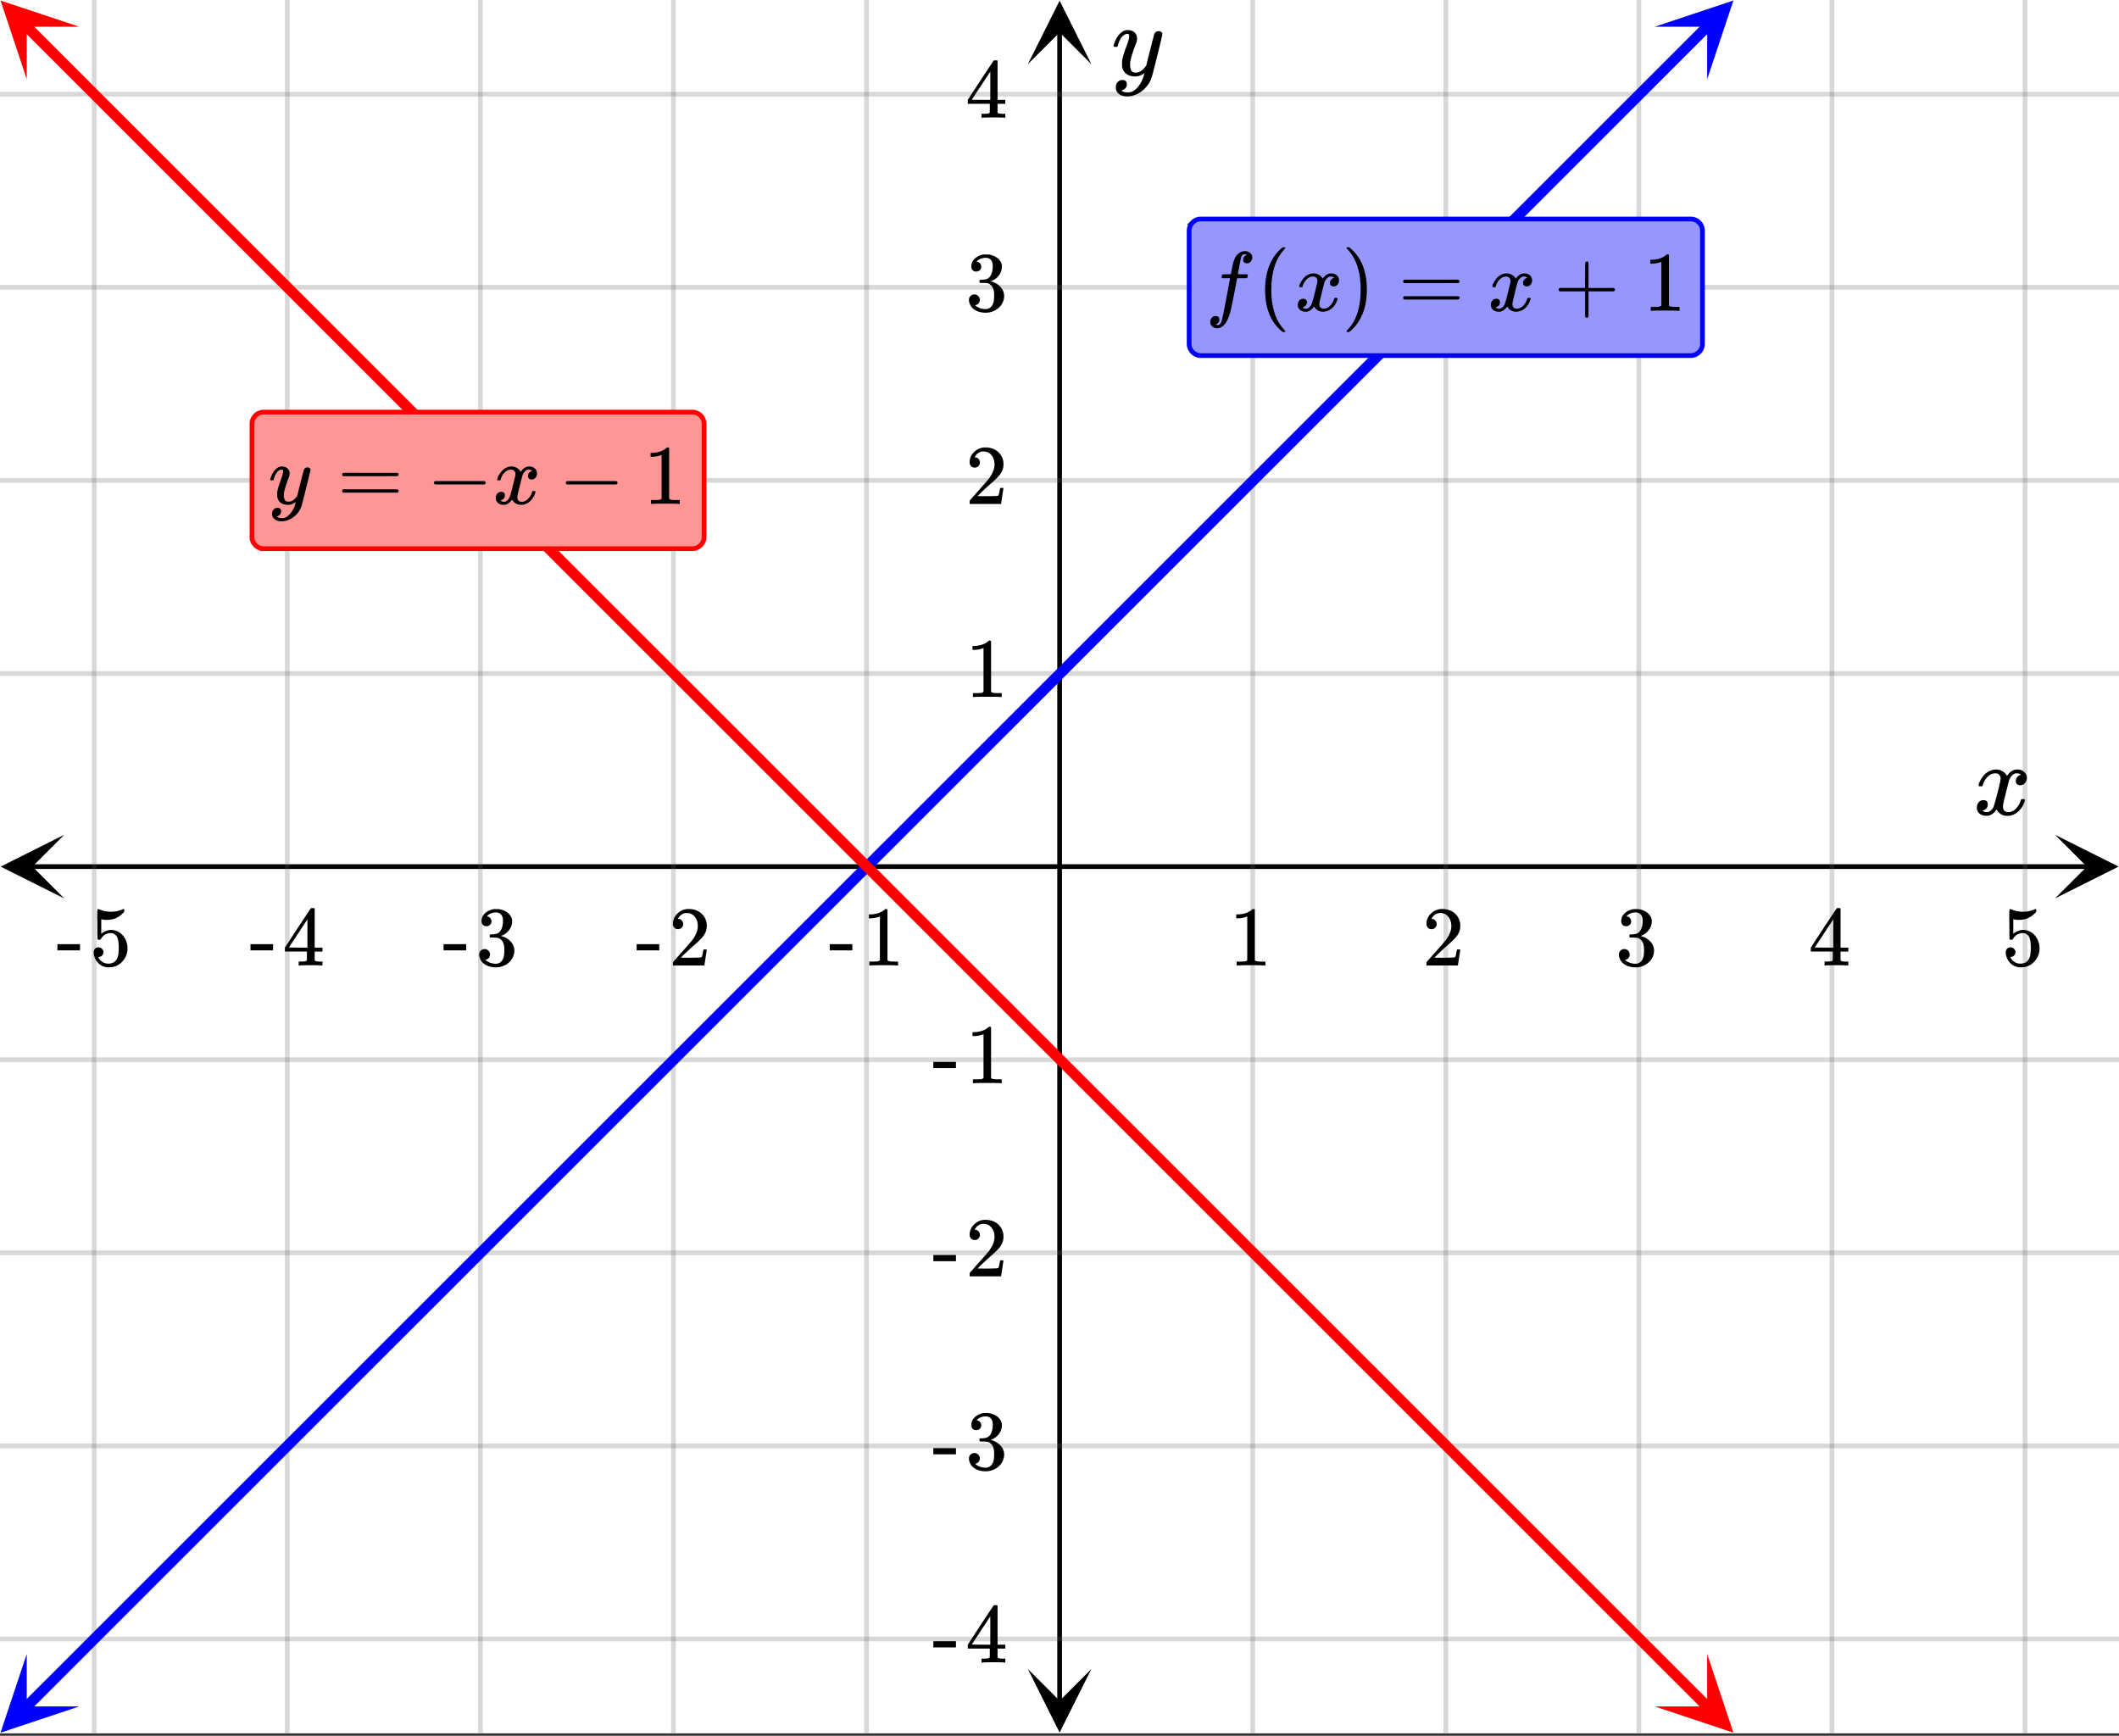 <svg xmlns="http://www.w3.org/2000/svg" xmlns:xlink="http://www.w3.org/1999/xlink" width="449.28" height="368" viewBox="0 0 336.96 276"><rect x="0" y="0" width="336.96" height="276" fill="#333333" stroke="none"/><defs><symbol overflow="visible" id="p"><path d="M.953-4.531c-.074-.063-.11-.125-.11-.188.04-.289.212-.664.516-1.125.508-.77 1.149-1.21 1.922-1.328.145-.02.258-.031.344-.031.375 0 .723.101 1.047.297.32.187.55.43.687.718a3.71 3.71 0 0 0 .266-.343c.406-.446.867-.672 1.39-.672.446 0 .805.133 1.079.39.281.25.422.56.422.922 0 .336-.102.618-.297.844a.916.916 0 0 1-.75.344c-.211 0-.383-.055-.516-.172a.636.636 0 0 1-.187-.469c0-.5.27-.843.812-1.031a.921.921 0 0 0-.172-.125c-.105-.063-.261-.094-.468-.094-.149 0-.25.012-.313.032-.418.18-.727.539-.922 1.078-.031.093-.187.703-.469 1.828-.28 1.125-.433 1.758-.453 1.89a2.74 2.74 0 0 0-.047.5c0 .262.07.47.22.625.155.149.359.22.609.22.457 0 .867-.192 1.234-.579.375-.383.625-.813.75-1.281.039-.114.078-.176.11-.188.03-.02.113-.031.25-.031.206 0 .312.047.312.14 0 .012-.012.07-.031.172-.188.68-.57 1.266-1.141 1.766-.512.399-1.047.594-1.61.594-.761 0-1.34-.336-1.734-1.016-.312.492-.715.813-1.203.969-.105.02-.246.031-.422.031C1.441.156.992-.062.734-.5a1.316 1.316 0 0 1-.156-.656c0-.32.094-.598.281-.828a.95.95 0 0 1 .75-.344c.47 0 .704.23.704.687 0 .399-.188.688-.563.875l-.094.047-.078.031a.123.123 0 0 1-.047.016l-.047.016c0 .031.082.086.25.156.125.055.266.078.422.078.383 0 .723-.242 1.016-.734.113-.196.32-.907.625-2.125.07-.25.144-.524.219-.828.07-.301.125-.536.156-.704.039-.164.066-.265.078-.296.063-.29.094-.5.094-.625 0-.27-.074-.477-.219-.625-.137-.157-.328-.235-.578-.235-.492 0-.918.188-1.281.563a3.171 3.171 0 0 0-.75 1.297c-.024.105-.047.168-.079.187-.023.012-.109.016-.265.016zm0 0"/></symbol><symbol overflow="visible" id="w"><path d="M7.531-7.031c.157 0 .285.043.39.125a.41.41 0 0 1 .173.343c0 .137-.266 1.278-.797 3.422-.531 2.137-.84 3.305-.922 3.516a4.073 4.073 0 0 1-.844 1.469 4.38 4.38 0 0 1-1.343 1.078c-.586.281-1.133.422-1.641.422-.824 0-1.387-.262-1.688-.781-.105-.157-.156-.376-.156-.657 0-.367.102-.652.313-.86.226-.21.468-.312.718-.312.477 0 .72.227.72.688 0 .394-.196.687-.579.875-.023.008-.047.02-.078.031-.031.02-.059.035-.078.047-.024.008-.043.016-.063.016l-.047.03c.032.063.145.13.344.204.176.063.352.094.531.094h.125c.188 0 .329-.012.422-.031.414-.118.805-.391 1.172-.829.375-.437.66-.96.86-1.562.113-.363.171-.578.171-.64 0-.009-.011-.005-.03.015a.546.546 0 0 0-.095.062c-.406.29-.855.438-1.343.438-.555 0-1.012-.133-1.375-.39-.356-.259-.586-.634-.688-1.126a4.332 4.332 0 0 1-.016-.5c0-.258.008-.46.032-.61.07-.456.32-1.253.75-2.39.238-.644.36-1.093.36-1.343A.756.756 0 0 0 2.78-6.5c-.031-.063-.094-.094-.187-.094h-.078c-.25 0-.493.117-.72.344-.355.355-.62.875-.796 1.563 0 .011-.008.03-.016.062a.22.22 0 0 1-.03.063l-.032.015C.91-4.535.89-4.53.859-4.53H.437c-.062-.063-.093-.11-.093-.14 0-.04.015-.118.047-.235.226-.758.57-1.352 1.03-1.782.364-.343.75-.515 1.157-.515.457 0 .82.125 1.094.375.27.25.406.594.406 1.031-.023.211-.039.324-.047.344 0 .074-.086.308-.25.703-.449 1.21-.715 2.094-.797 2.656a3.234 3.234 0 0 0-.015.375c0 .418.062.735.187.953.133.22.375.329.719.329.25 0 .484-.063.703-.188.227-.133.399-.266.516-.39.113-.126.258-.298.437-.516 0-.008.024-.117.078-.328.051-.22.13-.536.235-.954.101-.425.207-.832.312-1.218.407-1.625.63-2.477.672-2.563a.735.735 0 0 1 .703-.437zm0 0"/></symbol><symbol overflow="visible" id="q"><path d="M5.61 0c-.157-.031-.872-.047-2.141-.047C2.207-.047 1.5-.03 1.344 0h-.157v-.625h.344c.52 0 .86-.008 1.016-.031.07-.008.18-.067.328-.172v-6.969c-.023 0-.059.016-.11.047a4.134 4.134 0 0 1-1.39.25h-.25v-.625h.25c.758-.02 1.39-.188 1.89-.5a2.46 2.46 0 0 0 .422-.313c.008-.03.063-.046.157-.046a.36.36 0 0 1 .234.078v8.078c.133.137.43.203.89.203h.798V0zm0 0"/></symbol><symbol overflow="visible" id="r"><path d="M1.484-5.781c-.25 0-.449-.078-.593-.235a.872.872 0 0 1-.22-.609c0-.645.243-1.195.735-1.656a2.46 2.46 0 0 1 1.766-.703c.77 0 1.41.21 1.922.625.508.418.82.964.937 1.64.008.168.016.32.016.453 0 .524-.156 1.012-.469 1.47-.25.374-.758.89-1.516 1.546-.324.281-.777.695-1.359 1.234l-.781.766 1.016.016c1.414 0 2.164-.024 2.25-.079.039-.007.085-.101.14-.28.031-.095.094-.4.188-.923v-.03h.53v.03l-.374 2.47V0h-5v-.25c0-.188.008-.29.031-.313.008-.007.383-.437 1.125-1.28.977-1.095 1.61-1.813 1.89-2.157.602-.82.907-1.57.907-2.25 0-.594-.156-1.086-.469-1.484-.312-.407-.746-.61-1.297-.61-.523 0-.945.235-1.265.703-.024.032-.047.079-.078.141a.274.274 0 0 0-.047.078c0 .012.02.016.062.016a.68.68 0 0 1 .547.25.801.801 0 0 1 .219.562c0 .23-.078.422-.235.578a.76.76 0 0 1-.578.235zm0 0"/></symbol><symbol overflow="visible" id="s"><path d="M1.719-6.25c-.25 0-.446-.07-.578-.219a.863.863 0 0 1-.204-.593c0-.508.196-.938.594-1.282a2.566 2.566 0 0 1 1.407-.625h.203c.312 0 .507.008.593.016.301.043.602.137.907.281.593.305.968.727 1.125 1.266.02.093.03.218.03.375 0 .523-.167.996-.5 1.422-.323.418-.73.714-1.218.89-.055.024-.055.04 0 .047.008 0 .05.012.125.031.55.157 1.016.446 1.39.86.376.418.563.89.563 1.422 0 .367-.086.718-.25 1.062-.218.461-.574.84-1.062 1.14-.492.302-1.04.454-1.64.454-.595 0-1.122-.125-1.579-.375-.46-.25-.766-.586-.922-1.016a1.45 1.45 0 0 1-.14-.656c0-.25.082-.453.25-.61a.831.831 0 0 1 .609-.25c.25 0 .453.087.61.25.163.169.25.372.25.61 0 .21-.063.39-.188.547a.768.768 0 0 1-.469.281l-.094.031c.489.407 1.047.61 1.672.61.5 0 .875-.239 1.125-.719.156-.29.234-.742.234-1.36v-.265c0-.852-.292-1.426-.875-1.719-.124-.05-.398-.082-.812-.093l-.563-.016-.046-.031c-.024-.02-.032-.086-.032-.204 0-.113.008-.18.032-.203.03-.03.054-.046.078-.046.25 0 .508-.02.781-.063.395-.05.695-.27.906-.656.207-.395.313-.867.313-1.422 0-.582-.157-.973-.469-1.172a1.131 1.131 0 0 0-.64-.188c-.45 0-.844.122-1.188.36l-.125.094a.671.671 0 0 0-.094.109l-.047.047a.88.88 0 0 0 .094.031c.176.024.328.11.453.266.125.148.188.32.188.515a.715.715 0 0 1-.235.547.76.76 0 0 1-.562.219zm0 0"/></symbol><symbol overflow="visible" id="t"><path d="M6.234 0c-.125-.031-.71-.047-1.75-.047-1.074 0-1.671.016-1.796.047h-.126v-.625h.422c.383-.008.618-.031.704-.063a.286.286 0 0 0 .171-.14c.008-.008.016-.25.016-.719v-.672h-3.5v-.625l2.031-3.11A431.58 431.58 0 0 1 4.5-9.108c.02-.008.113-.016.281-.016h.25l.078.078v6.203h1.235v.625H5.109V-.89a.25.25 0 0 0 .079.157c.07.062.328.101.765.109h.39V0zm-2.28-2.844v-4.5L1-2.859l1.469.015zm0 0"/></symbol><symbol overflow="visible" id="u"><path d="M1.438-2.89a.72.72 0 0 1 .546.234.72.72 0 0 1 .235.547c0 .21-.078.386-.235.53a.73.73 0 0 1-.515.22h-.094l.047.062c.133.293.336.531.61.719.28.187.609.281.984.281.644 0 1.101-.27 1.375-.812.175-.332.265-.907.265-1.72 0-.925-.125-1.55-.375-1.874-.23-.3-.515-.453-.86-.453-.698 0-1.23.308-1.593.922a.312.312 0 0 1-.094.125.761.761 0 0 1-.203.015c-.148 0-.23-.031-.25-.093-.023-.032-.031-.817-.031-2.36 0-.258-.008-.57-.016-.937v-.72c0-.5.032-.75.094-.75a.047.047 0 0 1 .047-.03l.25.078a4.646 4.646 0 0 0 3.625-.016.402.402 0 0 1 .172-.062c.07 0 .11.086.11.25v.171C4.8-7.686 3.878-7.25 2.765-7.25c-.282 0-.532-.023-.75-.078l-.141-.031v2.312c.508-.406 1.035-.61 1.578-.61.164 0 .348.024.547.063.602.157 1.094.5 1.469 1.032.383.523.578 1.14.578 1.859 0 .812-.29 1.515-.86 2.11-.562.593-1.261.89-2.093.89C2.52.297 2.035.14 1.64-.172a1.618 1.618 0 0 1-.438-.453C.93-.945.758-1.348.687-1.828c0-.02-.007-.055-.015-.11v-.14c0-.25.07-.445.219-.594a.745.745 0 0 1 .546-.219zm0 0"/></symbol><symbol overflow="visible" id="v"><path d="M.14-2.406v-.985h3.594v.985zm0 0"/></symbol><symbol overflow="visible" id="y"><path d="M4.484 3.25c0 .082-.078.125-.234.125h-.172l-.39-.328C2.07 1.578 1.265-.563 1.265-3.375c0-1.094.129-2.094.39-3C2.07-7.789 2.75-8.93 3.688-9.797c.07-.05.144-.11.218-.172.082-.07.14-.117.172-.14h.172c.102 0 .164.015.188.046.03.024.046.047.046.079 0 .03-.046.093-.14.187C2.945-8.317 2.25-6.172 2.25-3.359c0 2.804.695 4.937 2.094 6.406.093.101.14.172.14.203zm0 0"/></symbol><symbol overflow="visible" id="A"><path d="M.813-10.094l.046-.015h.297l.375.312C3.156-8.317 3.97-6.176 3.97-3.375c0 1.105-.133 2.105-.39 3C3.16 1.039 2.476 2.18 1.53 3.047c-.062.05-.136.11-.218.172-.075.07-.125.125-.157.156H1a.547.547 0 0 1-.219-.031c-.031-.024-.047-.07-.047-.14.008 0 .063-.06.157-.173C2.285 1.582 2.984-.55 2.984-3.375c0-2.82-.699-4.957-2.093-6.406-.094-.102-.149-.16-.157-.172 0-.07.024-.117.079-.14zm0 0"/></symbol><symbol overflow="visible" id="B"><path d="M.75-4.672c0-.125.063-.219.188-.281H9.53c.133.062.203.156.203.281 0 .094-.062.18-.187.25l-4.281.016H.969C.82-4.457.75-4.546.75-4.672zm0 2.61c0-.133.07-.223.219-.266h8.578a.249.249 0 0 0 .062.047l.063.047c.02.011.035.039.047.078.008.031.015.062.015.094 0 .117-.07.203-.203.265H.937C.813-1.859.75-1.945.75-2.063zm0 0"/></symbol><symbol overflow="visible" id="C"><path d="M.938-3.094C.813-3.164.75-3.258.75-3.375c0-.113.063-.203.188-.266h4.03v-2.015l.016-2.032c.094-.113.18-.171.266-.171.113 0 .203.07.266.203v4.015H9.53c.133.075.203.168.203.282 0 .105-.07.195-.203.265H5.516V.922c-.063.125-.157.187-.282.187-.117 0-.203-.062-.265-.187v-4.016zm0 0"/></symbol><symbol overflow="visible" id="E"><path d="M1.328-3.094c-.137-.07-.203-.164-.203-.281 0-.113.066-.203.203-.266h7.828c.133.075.203.168.203.282 0 .105-.07.195-.203.265zm0 0"/></symbol><symbol overflow="visible" id="x"><path d="M1.594 2.188c.238.05.367.078.39.078.207 0 .383-.188.532-.563.113-.305.441-1.898.984-4.797.258-1.363.39-2.05.39-2.062v-.032h-.624c-.43 0-.653-.007-.672-.03-.063-.032-.074-.13-.031-.298.03-.132.05-.207.062-.218.02-.04.055-.063.11-.063.062-.008.273-.016.64-.016.426 0 .64-.003.64-.015 0-.02.04-.242.126-.672.082-.426.132-.688.156-.781.187-.852.473-1.446.86-1.782.35-.289.722-.437 1.109-.437.32.012.593.11.812.297.227.18.344.414.344.703a.987.987 0 0 1-.25.672.766.766 0 0 1-.61.266c-.398 0-.593-.188-.593-.563 0-.332.16-.578.484-.734l.11-.063A1.362 1.362 0 0 0 6.155-9c-.261 0-.43.168-.5.5-.074.273-.195.86-.36 1.766l-.171.89c0 .024.242.032.734.032.407 0 .649.007.735.015.082.012.125.043.125.094 0 .094-.032.242-.094.437-.023.043-.07.07-.14.079h-1.47l-.312 1.64c-.336 1.719-.543 2.758-.625 3.11-.305 1.363-.71 2.285-1.219 2.765-.336.29-.664.438-.984.438-.324 0-.594-.094-.813-.282a.867.867 0 0 1-.328-.703c0-.273.082-.5.25-.687a.789.789 0 0 1 .61-.266c.394 0 .593.188.593.563 0 .332-.156.57-.468.718zm0 0"/></symbol><symbol overflow="visible" id="z"><path d="M.781-3.75C.727-3.8.703-3.848.703-3.89c.031-.25.172-.563.422-.938.414-.633.941-1.004 1.578-1.11.133-.007.235-.015.297-.015.313 0 .598.086.86.25.269.156.46.355.578.594.113-.157.187-.25.218-.282.332-.375.711-.562 1.14-.562.364 0 .661.105.891.312.227.211.344.465.344.766 0 .281-.078.516-.234.703a.776.776 0 0 1-.625.281.64.64 0 0 1-.422-.14.521.521 0 0 1-.156-.39c0-.415.222-.696.672-.845a.58.58 0 0 0-.141-.093.705.705 0 0 0-.39-.094.91.91 0 0 0-.266.031c-.336.149-.586.445-.75.89-.032.075-.164.579-.39 1.516-.231.93-.356 1.45-.376 1.563a1.827 1.827 0 0 0-.047.406c0 .211.063.383.188.516.125.125.289.187.5.187.383 0 .726-.16 1.031-.484.3-.32.508-.676.625-1.063.02-.082.04-.129.063-.14.03-.02.109-.031.234-.031.164 0 .25.039.25.109 0 .012-.012.058-.031.14-.149.563-.461 1.055-.938 1.47-.43.323-.875.484-1.344.484-.625 0-1.101-.282-1.421-.844-.262.406-.594.68-1 .812-.086.02-.2.032-.344.032-.524 0-.89-.188-1.11-.563a.953.953 0 0 1-.14-.531c0-.27.078-.5.234-.688a.798.798 0 0 1 .625-.28c.395 0 .594.187.594.562 0 .336-.164.574-.484.718a.359.359 0 0 1-.063.047l-.078.031c-.012.012-.024.016-.031.016h-.032c0 .031.063.074.188.125a.817.817 0 0 0 .36.078c.32 0 .597-.203.827-.61.102-.163.282-.75.532-1.75.05-.206.109-.437.171-.687.063-.257.11-.457.141-.593.031-.133.05-.211.063-.235a2.86 2.86 0 0 0 .078-.531.678.678 0 0 0-.188-.5.613.613 0 0 0-.484-.203c-.406 0-.762.156-1.063.469a2.562 2.562 0 0 0-.609 1.078c-.012.074-.031.12-.063.14a.752.752 0 0 1-.218.016zm0 0"/></symbol><symbol overflow="visible" id="D"><path d="M6.234-5.813c.125 0 .227.04.313.11.094.062.14.152.14.266 0 .117-.226 1.058-.671 2.828C5.578-.836 5.328.133 5.266.312a3.459 3.459 0 0 1-.688 1.22 3.641 3.641 0 0 1-1.11.874c-.491.239-.945.36-1.359.36-.687 0-1.152-.22-1.39-.657-.094-.125-.14-.304-.14-.53 0-.306.085-.544.265-.72.187-.168.379-.25.578-.25.394 0 .594.188.594.563 0 .332-.157.578-.47.734a.298.298 0 0 1-.062.032.295.295 0 0 0-.078.03c-.011.009-.023.016-.031.016L1.328 2c.031.05.129.11.297.172.133.05.273.078.422.078h.11c.155 0 .273-.012.359-.031.332-.094.648-.324.953-.688A3.69 3.69 0 0 0 4.188.25c.093-.3.14-.477.14-.531 0-.008-.012-.004-.031.015a.358.358 0 0 1-.078.047c-.336.239-.703.36-1.11.36-.46 0-.84-.106-1.14-.313-.293-.219-.48-.531-.563-.937a2.932 2.932 0 0 1-.015-.407c0-.218.007-.382.03-.5.063-.394.266-1.054.61-1.984.196-.531.297-.898.297-1.11a.838.838 0 0 0-.031-.265c-.024-.05-.074-.078-.156-.078h-.063c-.21 0-.406.094-.594.281-.293.293-.511.727-.656 1.297 0 .012-.008.027-.015.047a.188.188 0 0 1-.032.047l-.015.015c-.012.012-.028.016-.047.016h-.36C.305-3.8.281-3.836.281-3.86a.97.97 0 0 1 .047-.203c.188-.625.469-1.113.844-1.468.3-.282.617-.422.953-.422.383 0 .688.105.906.312.227.2.344.485.344.86-.023.168-.04.261-.047.281 0 .055-.07.246-.203.578-.367 1-.586 1.735-.656 2.203a1.857 1.857 0 0 0-.016.297c0 .344.05.61.156.797.114.18.313.266.594.266.207 0 .406-.051.594-.157a1.84 1.84 0 0 0 .422-.328c.093-.101.21-.242.36-.422a32.833 32.833 0 0 1 .25-1.063c.093-.35.175-.687.25-1 .343-1.35.534-2.062.577-2.124a.592.592 0 0 1 .578-.36zm0 0"/></symbol><clipPath id="a"><path d="M0 0h336.96v275.59H0zm0 0"/></clipPath><clipPath id="b"><path d="M.102 132.742H11V143H.102zm0 0"/></clipPath><clipPath id="c"><path d="M326.79 132.742h10.17V143h-10.17zm0 0"/></clipPath><clipPath id="d"><path d="M14 0h309v275.59H14zm0 0"/></clipPath><clipPath id="e"><path d="M163.445 265H174v10.488h-10.555zm0 0"/></clipPath><clipPath id="f"><path d="M163.445 0H174v10.21h-10.555zm0 0"/></clipPath><clipPath id="g"><path d="M0 14h336.96v247H0zm0 0"/></clipPath><clipPath id="h"><path d="M0 263h13v12.59H0zm0 0"/></clipPath><clipPath id="i"><path d="M-4.086 271.336l18.77-18.758 18.761 18.77-18.77 18.761zm0 0"/></clipPath><clipPath id="j"><path d="M263 0h13v13h-13zm0 0"/></clipPath><clipPath id="k"><path d="M263.133 4.25l18.77-18.762 18.761 18.77-18.77 18.762zm0 0"/></clipPath><clipPath id="l"><path d="M0 0h13v13H0zm0 0"/></clipPath><clipPath id="m"><path d="M4.25-4.09l18.773 18.762-18.761 18.77-18.77-18.762zm0 0"/></clipPath><clipPath id="n"><path d="M263 263h13v12.59h-13zm0 0"/></clipPath><clipPath id="o"><path d="M271.473 263l18.77 18.762-18.763 18.77-18.77-18.762zm0 0"/></clipPath></defs><g clip-path="url(#a)" fill="#fff"><path d="M0 0h337v275.59H0zm0 0"/><path d="M0 0h337v275.59H0zm0 0"/></g><path d="M5.055 137.797h326.89" fill="none" stroke="#000" stroke-width=".749"/><g clip-path="url(#b)"><path d="M10.21 132.742L.103 137.797l10.109 5.055-5.055-5.055zm0 0"/></g><g clip-path="url(#c)"><path d="M326.79 132.742l10.108 5.055-10.109 5.055 5.055-5.055zm0 0"/></g><g clip-path="url(#d)"><path d="M199.203 0v275.59M229.91 0v275.59M260.613 0v275.59M291.316 0v275.59M322.023 0v275.59M137.797 0v275.59M107.09 0v275.59M76.387 0v275.59M45.684 0v275.59M14.977 0v275.59" fill="none" stroke-linecap="round" stroke-linejoin="round" stroke="#666" stroke-opacity=".251" stroke-width=".749"/></g><path d="M168.5 270.535V5.055" fill="none" stroke="#000" stroke-width=".749"/><g clip-path="url(#e)"><path d="M163.445 265.379l5.055 10.11 5.055-10.11-5.055 5.055zm0 0"/></g><g clip-path="url(#f)"><path d="M163.445 10.21L168.5.103l5.055 10.109-5.055-5.055zm0 0"/></g><g clip-path="url(#g)"><path d="M0 107.09h337M0 76.387h337M0 45.684h337M0 14.977h337M0 168.5h337M0 199.203h337M0 229.91h337M0 260.613h337" fill="none" stroke-linecap="round" stroke-linejoin="round" stroke="#666" stroke-opacity=".251" stroke-width=".749"/></g><path d="M4.172 271.422l3.586-3.586 1.797-1.793 7.175-7.176 1.797-1.793 1.793-1.793 1.797-1.793 1.793-1.797 1.793-1.793 1.797-1.792 1.793-1.793 1.797-1.793 1.793-1.797 1.793-1.793 1.797-1.793 1.793-1.793 1.797-1.793 1.792-1.793 1.793-1.797 1.797-1.793 1.793-1.793 1.797-1.793 7.176-7.176 1.797-1.793 7.176-7.175 1.796-1.793 3.586-3.586 1.797-1.793 1.793-1.797 1.797-1.793 3.586-3.586 1.797-1.793 5.383-5.383 1.797-1.793 7.175-7.176 1.797-1.793 3.586-3.586 1.797-1.793 1.793-1.796 1.797-1.793 3.586-3.586 1.797-1.793 7.176-7.176 1.796-1.793 7.176-7.176 1.797-1.793 1.793-1.793 1.797-1.793 1.793-1.797 1.793-1.793 1.797-1.793 1.793-1.793 1.797-1.792 1.793-1.793 1.793-1.797 1.796-1.793 1.793-1.793 1.797-1.793 1.793-1.793 1.793-1.797 1.797-1.793 1.793-1.793 1.797-1.793 7.176-7.176 1.797-1.793 3.585-3.586 1.797-1.793 1.793-1.797 1.797-1.792 3.586-3.586 1.797-1.793 1.793-1.797 1.797-1.793 3.586-3.586 1.797-1.793 7.175-7.176 1.797-1.793 1.793-1.793 1.797-1.793 1.793-1.797 1.797-1.793 3.586-3.586 1.797-1.793 1.793-1.796 1.797-1.793 3.586-3.586 1.797-1.793 7.175-7.176 1.797-1.793 1.793-1.793 1.797-1.793 1.793-1.797 1.793-1.793 1.797-1.793 1.793-1.793 1.797-1.793 1.793-1.793 1.793-1.797 1.796-1.793 1.793-1.793 1.797-1.793 1.793-1.792 1.793-1.797 1.797-1.793 1.793-1.793 1.797-1.793 7.176-7.176 1.797-1.793" fill="none" stroke-width="1.685" stroke-linecap="round" stroke-linejoin="round" stroke="#00f"/><g clip-path="url(#h)"><g clip-path="url(#i)"><path d="M4.254 263L.082 275.508l12.512-4.168h-8.34zm0 0" fill="#00f"/></g></g><g clip-path="url(#j)"><g clip-path="url(#k)"><path d="M263.133 4.25L275.645.082l-4.172 12.512V4.25zm0 0" fill="#00f"/></g></g><path d="M4.172 4.168l7.176 7.176 1.797 1.793 3.585 3.586 1.797 1.793 1.793 1.797 1.797 1.792 3.586 3.586 1.797 1.793 1.793 1.797 1.797 1.793 3.586 3.586 1.797 1.793 7.175 7.176 1.797 1.793 1.793 1.793 1.797 1.793 1.793 1.797 1.793 1.793 1.797 1.793 1.793 1.793 1.797 1.793L59.8 59.77l1.793 1.796 1.797 1.793 1.793 1.793 1.796 1.793 1.793 1.793 1.793 1.797 1.797 1.793 1.793 1.793 1.797 1.793 7.176 7.176 1.797 1.793 1.793 1.793 1.797 1.793 1.793 1.793 1.793 1.797 1.796 1.793 1.793 1.793 1.797 1.793 1.793 1.792 1.793 1.797 1.797 1.793 1.793 1.793 1.797 1.793 7.176 7.176 1.797 1.793 3.586 3.586 1.796 1.793 1.793 1.797 1.797 1.793 3.586 3.586 1.797 1.793 1.793 1.797 1.797 1.793 3.586 3.585 1.797 1.793 7.176 7.176 1.796 1.793 1.793 1.793 1.797 1.793 1.793 1.797 1.793 1.793 1.797 1.793 1.793 1.793 1.797 1.793 1.793 1.797 1.793 1.793 1.797 1.793 1.793 1.793 1.797 1.793 1.793 1.793 1.792 1.796 1.797 1.793 1.793 1.793 1.797 1.793 7.176 7.176 1.797 1.793 7.176 7.176 1.797 1.793 3.585 3.586 1.797 1.793 1.793 1.797 1.797 1.793 1.793 1.793 1.797 1.793 7.176 7.175 1.797 1.793 7.175 7.176 1.797 1.793 3.586 3.586 1.797 1.793 1.793 1.797 1.797 1.793 3.586 3.586 1.797 1.793 7.176 7.176 1.796 1.792 7.176 7.176 1.797 1.793 1.793 1.793 1.797 1.793 1.793 1.797 1.793 1.793 1.797 1.793 1.793 1.793 1.797 1.793" fill="none" stroke-width="1.685" stroke-linecap="round" stroke-linejoin="round" stroke="red"/><g clip-path="url(#l)"><g clip-path="url(#m)"><path d="M12.594 4.25L.082.082l4.172 12.512V4.25zm0 0" fill="red"/></g></g><g clip-path="url(#n)"><g clip-path="url(#o)"><path d="M271.473 263l4.172 12.508-12.512-4.168h8.34zm0 0" fill="red"/></g></g><use xlink:href="#p" x="313.784" y="129.558"/><use xlink:href="#q" x="195.46" y="153.522"/><use xlink:href="#r" x="226.164" y="153.522"/><use xlink:href="#s" x="256.869" y="153.522"/><use xlink:href="#t" x="287.573" y="153.522"/><use xlink:href="#u" x="318.278" y="153.522"/><use xlink:href="#v" x="131.804" y="153.522"/><use xlink:href="#q" x="137.047" y="153.522"/><use xlink:href="#v" x="101.1" y="153.522"/><use xlink:href="#r" x="106.342" y="153.522"/><use xlink:href="#v" x="70.396" y="153.522"/><use xlink:href="#s" x="75.638" y="153.522"/><use xlink:href="#v" x="39.691" y="153.522"/><use xlink:href="#t" x="44.933" y="153.522"/><use xlink:href="#v" x="8.987" y="153.522"/><use xlink:href="#u" x="14.229" y="153.522"/><use xlink:href="#w" x="176.738" y="11.982"/><use xlink:href="#q" x="153.522" y="110.836"/><use xlink:href="#r" x="153.522" y="80.131"/><use xlink:href="#s" x="153.522" y="49.427"/><use xlink:href="#t" x="153.522" y="18.722"/><use xlink:href="#v" x="148.28" y="172.244"/><use xlink:href="#q" x="153.522" y="172.244"/><use xlink:href="#v" x="148.28" y="202.949"/><use xlink:href="#r" x="153.522" y="202.949"/><use xlink:href="#v" x="148.28" y="233.653"/><use xlink:href="#s" x="153.522" y="233.653"/><use xlink:href="#v" x="148.28" y="264.358"/><use xlink:href="#t" x="153.522" y="264.358"/><path d="M189.094 54.668V36.695c0-.246.047-.488.144-.715.094-.23.23-.433.407-.609a1.835 1.835 0 0 1 1.32-.547h77.887a1.866 1.866 0 0 1 1.87 1.871v17.973c0 .25-.046.488-.14.719a1.92 1.92 0 0 1-.406.605 1.832 1.832 0 0 1-.61.406 1.87 1.87 0 0 1-.714.145h-77.887a1.884 1.884 0 0 1-1.727-1.156 1.818 1.818 0 0 1-.144-.719zm0 0" fill="#9696ff" stroke="#00f" stroke-width=".749"/><use xlink:href="#x" x="191.716" y="49.427"/><use xlink:href="#y" x="199.907" y="49.427"/><use xlink:href="#z" x="205.898" y="49.427"/><use xlink:href="#A" x="213.387" y="49.427"/><use xlink:href="#B" x="222.373" y="49.427"/><use xlink:href="#z" x="236.602" y="49.427"/><use xlink:href="#C" x="247.087" y="49.427"/><use xlink:href="#q" x="261.315" y="49.427"/><path d="M40.066 85.375V67.398a1.88 1.88 0 0 1 .547-1.324c.176-.172.38-.308.61-.402.226-.098.468-.145.715-.145h68.148a1.908 1.908 0 0 1 1.324.547 1.88 1.88 0 0 1 .547 1.324v17.977c0 .246-.047.484-.14.715-.094.23-.231.433-.407.605a1.856 1.856 0 0 1-.605.407c-.23.097-.469.144-.719.144H41.938c-.247 0-.489-.047-.715-.144a1.832 1.832 0 0 1-.61-.407 1.835 1.835 0 0 1-.547-1.32zm0 0" fill="#ff9696" stroke="red" stroke-width=".749"/><use xlink:href="#D" x="42.687" y="80.131"/><use xlink:href="#B" x="53.651" y="80.131"/><use xlink:href="#E" x="67.88" y="80.131"/><use xlink:href="#z" x="78.364" y="80.131"/><use xlink:href="#E" x="88.849" y="80.131"/><use xlink:href="#q" x="102.329" y="80.131"/></svg>